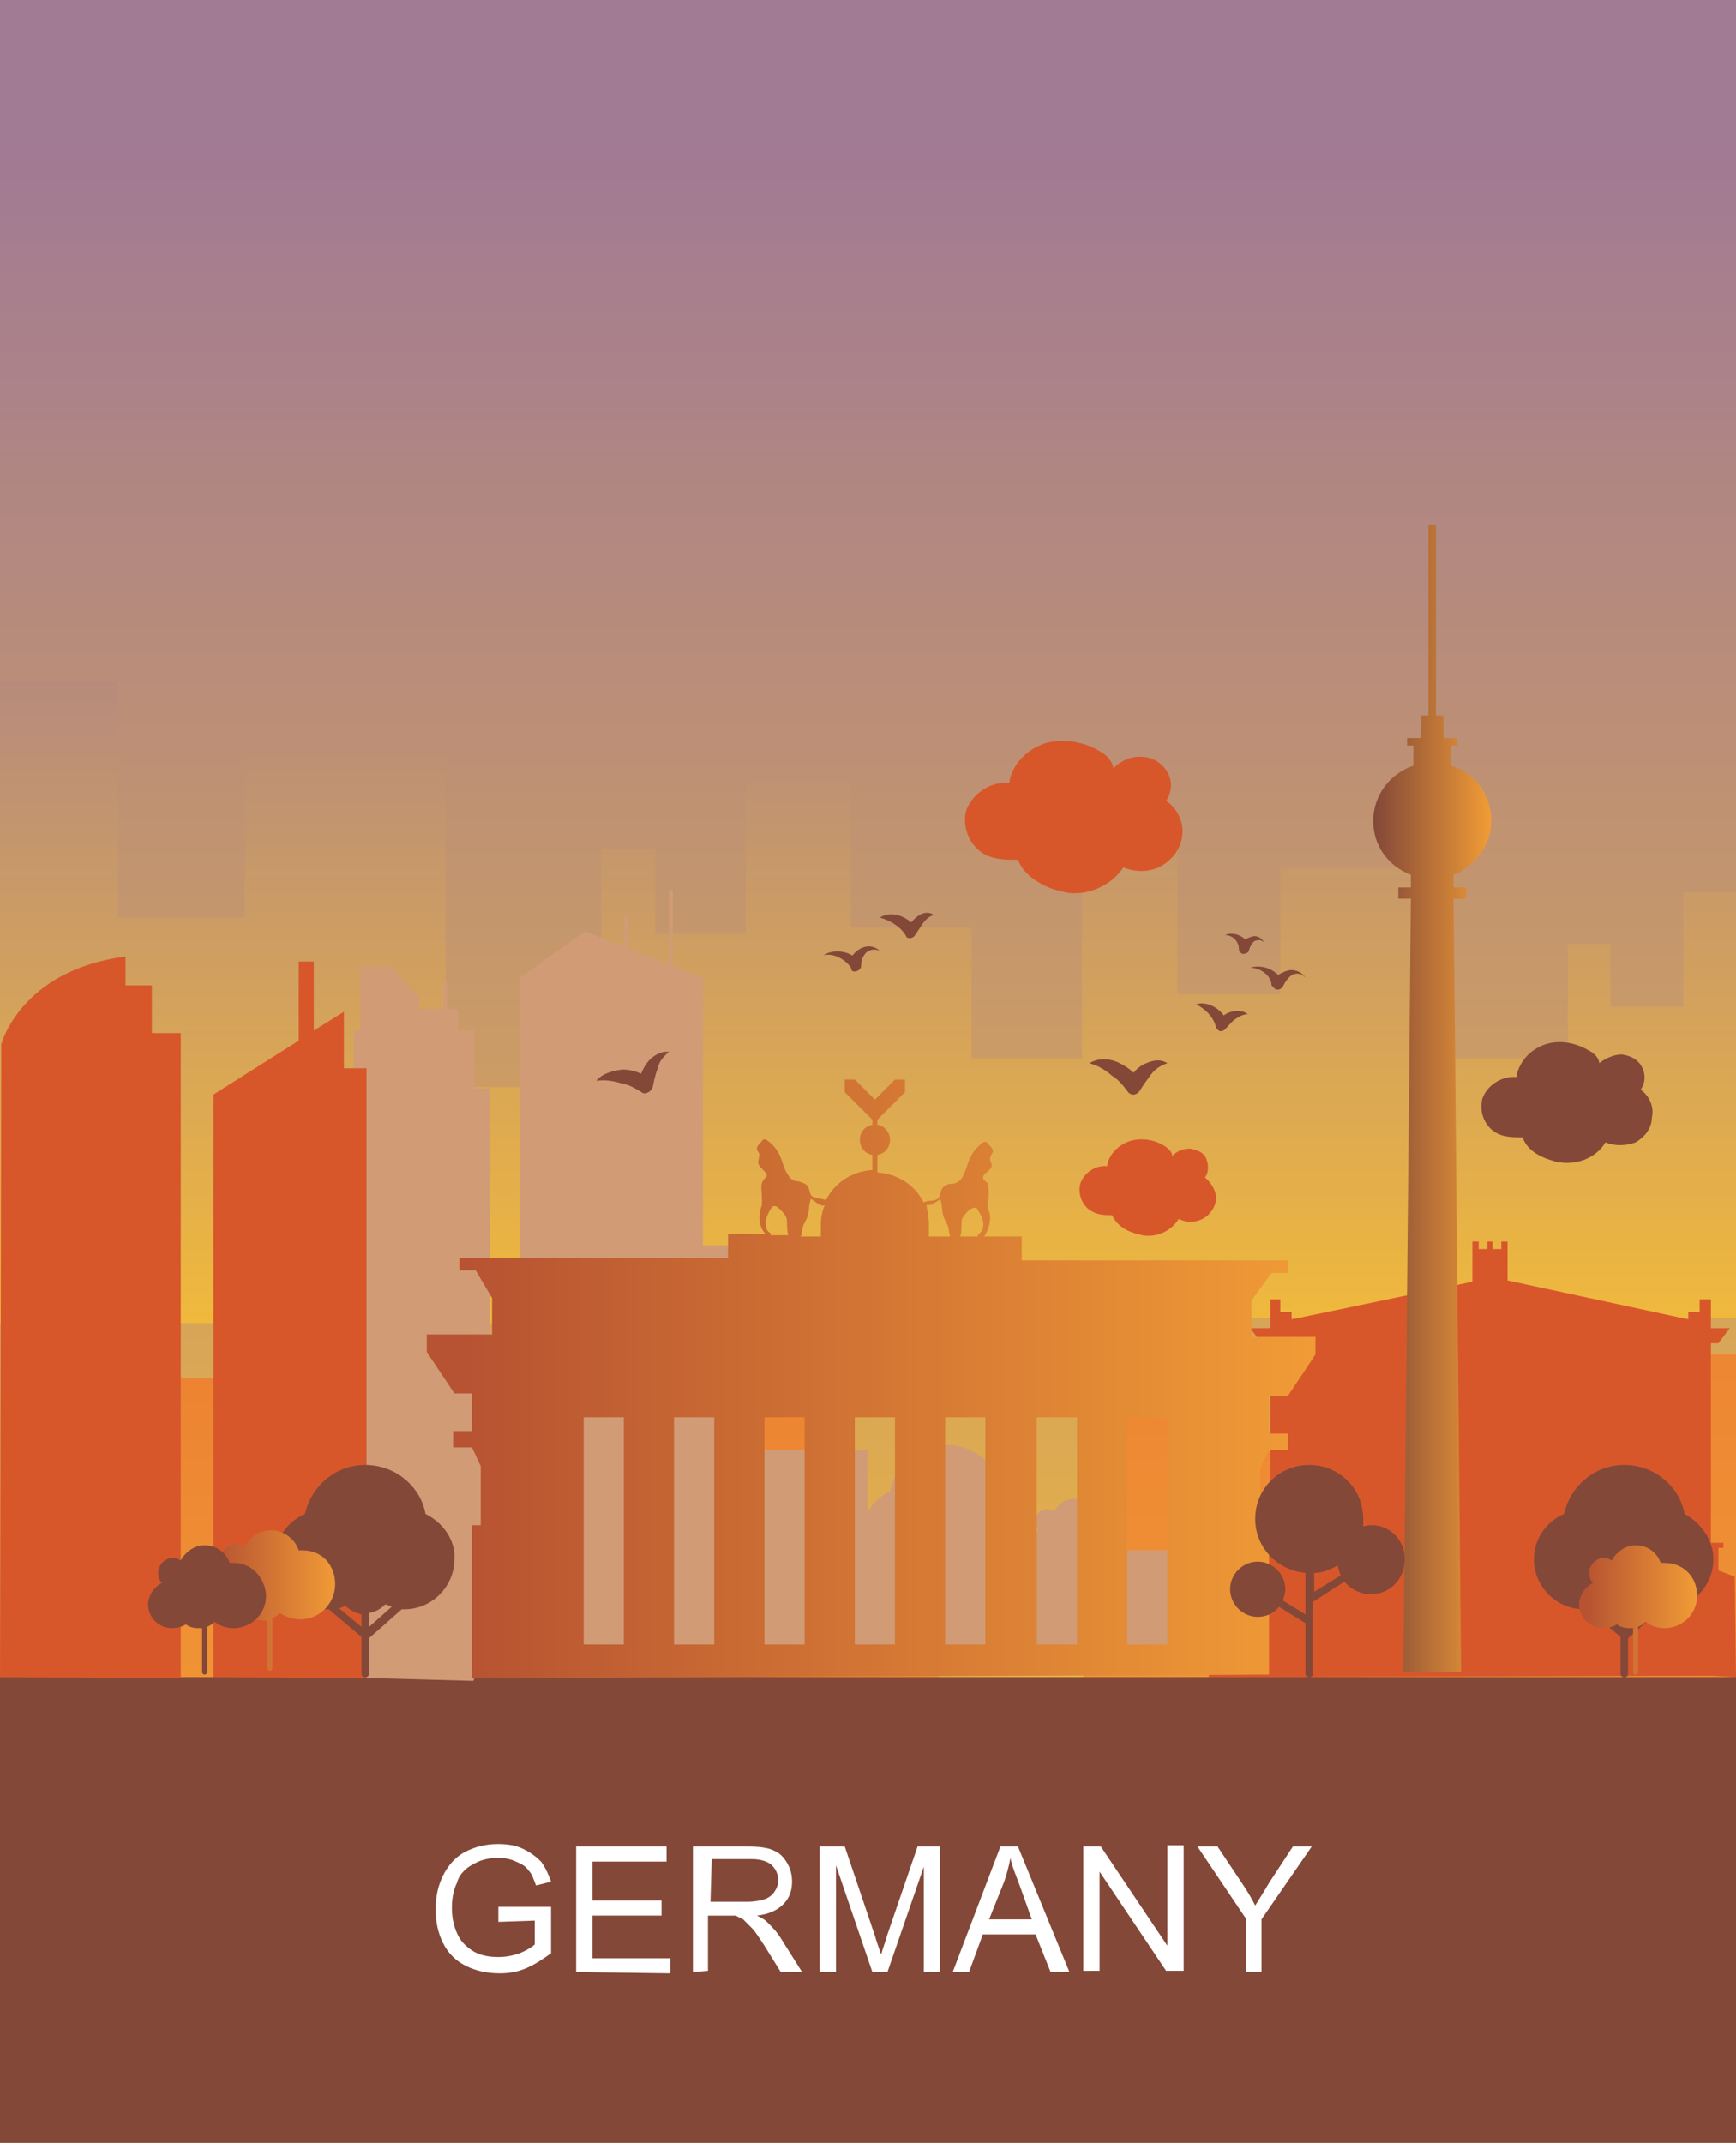 <svg xmlns="http://www.w3.org/2000/svg" xmlns:xlink="http://www.w3.org/1999/xlink" x="0px" y="0px" viewBox="0 0 138.3 170.7" style="enable-background:new 0 0 138.3 170.7;" xml:space="preserve"><rect x="0" y="0" width="138.3" height="170.7" fill="#333333" stroke="none"/><style type="text/css">	.st0{fill:url(#SVGID_1_);}	.st1{fill:url(#SVGID_2_);}	.st2{display:none;fill:url(#SVGID_3_);}	.st3{fill:url(#SVGID_4_);}	.st4{fill:url(#SVGID_5_);}	.st5{display:none;fill:url(#SVGID_6_);}	.st6{display:none;fill:#D7572B;}	.st7{display:none;fill:#B75332;}	.st8{display:none;fill:#834838;}	.st9{display:none;}	.st10{display:inline;fill:url(#SVGID_7_);}	.st11{display:inline;fill:#FFF097;}	.st12{fill:#834838;}	.st13{enable-background:new    ;}	.st14{fill:#FFFFFF;}	.st15{fill:#D7572B;}	.st16{display:inline;}	.st17{fill:#D19B75;}	.st18{display:none;fill:#A57569;}	.st19{fill:url(#SVGID_8_);}	.st20{fill:url(#SVGID_9_);}	.st21{display:none;fill:#2E2345;}	.st22{fill:url(#SVGID_10_);}	.st23{fill:url(#SVGID_11_);}</style><g id="Layer_1">	<g>					<linearGradient id="SVGID_1_" gradientUnits="userSpaceOnUse" x1="325.165" y1="1208.11" x2="325.165" y2="1351.796" gradientTransform="matrix(1 0 0 1 -256 -1198.261)">			<stop offset="1.350000e-02" style="stop-color:#A17A94"></stop>			<stop offset="1" style="stop-color:#F3BB39"></stop>		</linearGradient>		<rect class="st0" width="138.3" height="170.7"></rect>		<g>							<linearGradient id="SVGID_2_" gradientUnits="userSpaceOnUse" x1="325.182" y1="1232.283" x2="325.182" y2="1306.289" gradientTransform="matrix(1 0 0 1 -256 -1198.261)">				<stop offset="1.350000e-02" style="stop-color:#A17A94"></stop>				<stop offset="1" style="stop-color:#F3BB39"></stop>			</linearGradient>			<polygon class="st1" points="138.4,71.1 134.1,71.1 134.1,80.2 128.3,80.2 128.3,75.2 124.9,75.2 124.9,84.3 114.9,84.3     114.9,69.1 102,69.1 102,79.2 93.8,79.2 93.8,65 86.2,65 86.2,84.3 77.4,84.3 77.4,73.9 67.8,73.9 67.8,62.3 59.4,62.3     59.4,74.4 52.2,74.4 52.2,67.7 47.9,67.7 47.9,86.6 35.5,86.6 35.5,59.7 19.5,59.7 19.5,73.1 9.4,73.1 9.4,54.3 0,54.3 0,105.4     63.9,105.4 74.7,105.4 77.4,105.4 77.4,105 138.3,105 138.3,103.6 138.4,103.6    "></polygon>							<linearGradient id="SVGID_3_" gradientUnits="userSpaceOnUse" x1="328.502" y1="1271.197" x2="328.502" y2="1318.529" gradientTransform="matrix(1 0 0 1 -256 -1198.261)">				<stop offset="1.350000e-02" style="stop-color:#A17A94"></stop>				<stop offset="1" style="stop-color:#F3BB39"></stop>			</linearGradient>			<polygon class="st2" points="42,107.2 42,75 50.5,75 50.5,86.6 57.7,86.6 57.7,80.2 61.9,80.2 61.9,98.2 74.3,98.2 74.3,72.4     90.3,72.4 90.3,85.3 100.4,85.3 100.4,67.3 109.9,67.3 109.9,116.2 35.2,116.2 35.2,107.2    "></polygon>							<linearGradient id="SVGID_4_" gradientUnits="userSpaceOnUse" x1="368.4" y1="1283.72" x2="368.4" y2="1350.039" gradientTransform="matrix(1 0 0 1 -256 -1198.261)">				<stop offset="0" style="stop-color:#EC7C31"></stop>				<stop offset="1" style="stop-color:#F09B36"></stop>			</linearGradient>			<polygon class="st3" points="138.5,107.9 134.3,107.9 134.3,116.6 128.5,116.6 128.5,111.8 125,111.8 125,125.3 115,125.3     115,105.9 102.1,105.9 102.1,115.6 93.9,115.6 93.9,102.1 86.3,102.1 86.3,164.6 138.5,164.6    "></polygon>							<linearGradient id="SVGID_5_" gradientUnits="userSpaceOnUse" x1="293.479" y1="1297.272" x2="293.479" y2="1343.539" gradientTransform="matrix(1 0 0 1 -256 -1198.261)">				<stop offset="0" style="stop-color:#EC7C31"></stop>				<stop offset="1" style="stop-color:#F09B36"></stop>			</linearGradient>			<polygon class="st4" points="68,131.7 68,99.5 59.5,99.5 59.5,111.1 52.3,111.1 52.3,104.6 48.1,104.6 48.1,122.6 35.7,122.6     35.7,96.9 19.7,96.9 19.7,109.8 9.5,109.8 9.5,91.8 0.1,91.8 0.1,166.4 74.8,166.4 74.8,131.7    "></polygon>							<linearGradient id="SVGID_6_" gradientUnits="userSpaceOnUse" x1="306.274" y1="1287.28" x2="306.274" y2="1315.673" gradientTransform="matrix(1 0 0 1 -256 -1198.261)">				<stop offset="4.590000e-02" style="stop-color:#B75332"></stop>				<stop offset="0.992" style="stop-color:#F09B36"></stop>			</linearGradient>			<path class="st5" d="M100.4,101.5v-0.3c-7.1-2.5-17-9.7-21-12.7v-5.2h-0.6v-4.5h-0.2v-2.9h-0.4v2.9h-0.2v4.5h-0.9L76.6,78h-1.2    L74.2,72h-0.6L72.3,78h-1.2l-0.6,5.3h-0.8v-4.5h-0.2v-2.9h-0.4v2.9h-0.2v4.5h-0.7v1.4H32.1v-1.4h-0.6v-4.5h-0.2v-2.9h-0.4v2.9    h-0.2v4.5h-0.9L29.3,78h-1.2L26.8,72h-0.6L25,78h-1.2l-0.6,5.3h-0.8v-4.5h-0.2v-2.9h-0.4v2.9h-0.2v4.5H21v5.3    c-4,3-13.8,10.1-20.8,12.6v0.3c0.8-0.3,1.7-0.6,2.6-1v1.7c-0.9,0.3-1.8,0.5-2.6,0.7v0.3c0.8-0.2,1.7-0.4,2.6-0.7v5.1H0.2v1.6H21    v0.3H0.2v0.2H21v7.7h11v-6.6c5.1-0.5,11.1-0.8,17.6-0.8c6.9,0,13.3,0.3,18.6,0.9h0.1v6.5h11v-7.7h20.9v-0.2H79.4V109h20.9v-1.6    h-2.6v-5.1c0.9,0.3,1.8,0.5,2.6,0.7v-0.3c-0.8-0.2-1.7-0.4-2.6-0.7v-1.7C98.7,100.9,99.5,101.2,100.4,101.5z M93.6,98.3v2.3    c-1.2-0.4-2.3-0.9-3.5-1.4v-3C91.2,97,92.4,97.7,93.6,98.3z M97.2,107.5h-3.3v-6.4c1.1,0.4,2.2,0.8,3.3,1.1V107.5z M93.6,107.5    h-0.3v-6.6c0.1,0,0.2,0.1,0.3,0.1V107.5z M82.4,96.1c0.7,0.3,1.4,0.7,2.2,1.1v10.4h-2.2V96.1z M82,107.5h-1.3V95.3    c0.4,0.2,0.9,0.4,1.3,0.6V107.5z M86.2,97.9c0.8,0.4,1.7,0.8,2.6,1.1v8.5h-2.6V97.9z M85.9,107.5h-0.9V97.3    c0.3,0.1,0.6,0.3,0.9,0.4V107.5z M90.1,99.5c1,0.4,1.9,0.8,2.9,1.2v6.7h-2.9V99.5z M89.7,107.5h-0.6v-8.3    c0.2,0.1,0.4,0.2,0.6,0.2V107.5z M89.7,96v3.1c-1.2-0.5-2.4-1-3.5-1.6v-3.8C87.3,94.5,88.5,95.3,89.7,96z M85.9,93.5v3.9    c-1.2-0.6-2.4-1.1-3.5-1.7v-4.7C83.4,91.8,84.6,92.7,85.9,93.5z M82,90.8v4.8c-1-0.5-1.9-0.9-2.7-1.3v-5.4    C80.1,89.4,81,90.1,82,90.8z M68.4,106.1v1.6H32.1v-1.6h-0.9V94.4h0.9v-7.6h36.3v7.6h0.9v11.7L68.4,106.1L68.4,106.1z M68.4,86.3    v0.3H32.1v-0.3H68.4z M21,89v5.4c-0.8,0.4-1.6,0.8-2.5,1.3v-4.8C19.5,90.1,20.3,89.5,21,89z M19.8,107.5h-1.3V95.9    c0.4-0.2,0.9-0.4,1.3-0.6L19.8,107.5L19.8,107.5z M7,101c0.1,0,0.2-0.1,0.3-0.1v6.6H7V101z M6.6,107.5H3.4v-5.3    c1.1-0.3,2.2-0.7,3.2-1.1V107.5z M10.8,99.4c0.2-0.1,0.4-0.2,0.6-0.2v8.3h-0.6V99.4z M10.5,107.5H7.6v-6.7c1-0.4,1.9-0.8,2.9-1.2    V107.5z M14.7,97.7c0.3-0.1,0.6-0.3,0.9-0.4v10.2h-0.9V97.7z M14.3,107.5h-2.6V99c0.9-0.4,1.7-0.8,2.6-1.1V107.5z M18.2,107.5H16    V97.1c0.8-0.4,1.5-0.7,2.2-1.1V107.5z M18.2,91.1v4.7c-1.1,0.5-2.3,1.1-3.5,1.7v-3.9C15.9,92.7,17.1,91.8,18.2,91.1z M14.3,93.8    v3.8c-1.1,0.5-2.3,1-3.5,1.6V96C12,95.3,13.2,94.5,14.3,93.8z M10.5,96.3v3c-1.2,0.5-2.3,1-3.5,1.4v-2.3    C8.1,97.7,9.3,97,10.5,96.3z M3.1,100.3c1.1-0.5,2.3-1.1,3.5-1.8v2.3c-1.2,0.4-2.4,0.9-3.5,1.2V100.3z M20.2,107.5V95.1    c0.5-0.2,0.9-0.4,1.3-0.7h0.5v11.7H21v1.4L20.2,107.5L20.2,107.5z M32.1,109.6v-0.3h36.3v0.3H32.1z M78.5,106.1V94.4h0.6    c0.4,0.2,0.8,0.4,1.3,0.7v12.4h-1v-1.4L78.5,106.1L78.5,106.1z M93.9,100.8v-2.3c1.2,0.7,2.4,1.3,3.5,1.8v1.7    C96.3,101.7,95.1,101.2,93.9,100.8z"></path>			<g>				<polygon class="st6" points="0.2,114.9 2.5,110.7 2.5,106.9 4,106.9 4,110.3 6.8,115.1 6.8,119 11.7,119 15.1,112.7 15.1,106      16.6,106 16.6,112.4 19.7,118.4 24,118.4 27.1,111.8 27.1,106 28.8,106 28.8,111.2 32.7,119 37.8,123.2 37.8,167.6 0.3,167.6      0.3,133.9 0.2,133.9     "></polygon>				<polygon class="st7" points="87.1,118.8 87.1,117.1 86.2,117.1 86.2,112.8 86.1,112.8 86.1,111.8 85.9,111.8 85.9,110.1      85,110.1 85,111.8 84.8,111.8 84.8,112.8 84.7,112.8 84.7,114.3 84.1,114.3 84.1,111.5 83.9,111.5 83.9,110.5 83.7,110.5      83.7,108.6 82.8,108.6 82.8,110.5 82.6,110.5 82.6,111.5 82.5,111.5 82.5,114.3 80.1,114.3 80.1,112.1 79.9,112.1 79.9,111.1      79.7,111.1 79.7,109.3 78.8,109.3 78.8,111.1 78.7,111.1 78.7,112.1 78.5,112.1 78.5,114.3 77.4,114.3 77.4,112.8 77.3,112.8      77.3,111.8 77.1,111.8 77.1,110.1 76.2,110.1 76.2,111.8 76,111.8 76,112.8 75.8,112.8 75.8,117.1 75.3,117.1 75.3,118.8      74.5,118.8 74.5,120.6 75.3,120.6 75.3,122.3 72.1,122.3 72.1,121.2 69,121.2 69,122.3 61.9,122.3 61.9,121.2 58.8,121.2      58.8,122.3 56.5,122.3 56.5,120.6 56.9,120.6 56.9,118.8 56.5,118.8 56.5,117.1 55.6,117.1 55.6,112.8 55.4,112.8 55.4,111.8      55.2,111.8 55.2,110.1 54.3,110.1 54.3,111.8 54.2,111.8 54.2,112.8 54,112.8 54,114.3 53.4,114.3 53.4,111.5 53.2,111.5      53.2,110.5 53.1,110.5 53.1,108.6 52.1,108.6 52.1,110.5 52,110.5 52,111.5 51.8,111.5 51.8,114.3 49.4,114.3 49.4,112.1      49.2,112.1 49.2,111.1 49.1,111.1 49.1,109.3 48.2,109.3 48.2,111.1 48,111.1 48,112.1 47.8,112.1 47.8,114.3 46.8,114.3      46.8,112.8 46.6,112.8 46.6,111.8 46.4,111.8 46.4,110.1 45.5,110.1 45.5,111.8 45.4,111.8 45.4,112.8 45.2,112.8 45.2,117.1      44.6,117.1 44.6,118.8 43.9,118.8 43.9,120.6 44.6,120.6 44.6,127.9 44.4,127.9 44.4,164.6 87.1,164.6 87.1,130.8 87.1,130.8      87.1,120.6 87.6,120.6 87.6,118.8     "></polygon>				<path class="st8" d="M37.7,115v-1.6h1v-2.2c0,0-4.4-1.9-6.1-1.9c-1.5,0-6,1.9-6,1.9v2.2h0.8v1.6h-1.3v51.4h12.6V115H37.7z      M37.8,119.7h-3V116h3V119.7z M34,116v3.7h-3.4V116C30.6,116,34,116,34,116z M34,120.6v3.2h-3.4v-3.2H34z M34,124.7v3.2h-3.4     v-3.2H34z M29.8,123.8h-2.6v-3.2h2.6V123.8z M29.8,124.7v3.2h-2.6v-3.2H29.8z M29.8,128.8v3.2h-2.6v-3.2H29.8z M30.6,128.8H34     v3.2h-3.4V128.8z M34.8,128.8h3v3.2h-3V128.8z M34.8,127.9v-3.2h3v3.2H34.8z M34.8,123.8v-3.2h3v3.2H34.8z M29.8,116v3.7h-2.6     V116C27.2,116,29.8,116,29.8,116z M27.2,165.3v-32.4h2.6v2.7h0.8v-2.7H34v2.7h0.8v-2.7h3v32.4H27.2z"></path>				<g class="st9">											<linearGradient id="SVGID_7_" gradientUnits="userSpaceOnUse" x1="380.072" y1="1298.627" x2="380.072" y2="1364.191" gradientTransform="matrix(1 0 0 1 -256 -1198.261)">						<stop offset="0" style="stop-color:#834838"></stop>						<stop offset="0.992" style="stop-color:#F09B36"></stop>					</linearGradient>					<polygon class="st10" points="133.2,95.4 131.2,95.4 131.2,91.9 132.6,91.9 131.2,88.7 131.2,88.6 131.2,88.6 129.2,84.1       128.1,84.1 128.1,78.2 129.4,78.2 129.4,76.3 128.3,76.3 124.2,63.7 124.2,48 123.9,48 123.9,63.2 119.9,76.3 118.7,76.3       118.7,78.2 120,78.2 120,84.1 118.9,84.1 117,88.6 116.9,88.6 116.9,88.7 115.6,91.9 116.9,91.9 116.9,95.4 114.9,95.4       114.9,110.5 116,110.5 116,117 116.9,117 116.9,165.5 131.2,165.5 131.2,117 132.1,117 132.1,110.5 133.2,110.5      "></polygon>					<ellipse class="st11" cx="124.1" cy="103" rx="5" ry="4.9"></ellipse>				</g>				<rect x="0" y="133.6" class="st12" width="138.3" height="37.1"></rect>				<polygon class="st8" points="112.3,115.6 112.3,113.6 111.3,113.6 111.3,108.6 111.1,108.6 111.1,107.5 110.9,107.5      110.9,105.4 109.8,105.4 109.8,107.5 109.7,107.5 109.7,108.6 109.5,108.6 109.5,110.3 108.8,110.3 108.8,107.1 108.6,107.1      108.6,105.9 108.4,105.9 108.4,103.7 107.3,103.7 107.3,105.9 107.1,105.9 107.1,107.1 106.9,107.1 106.9,110.3 104.1,110.3      104.1,107.8 103.9,107.8 103.9,106.7 103.7,106.7 103.7,104.6 102.7,104.6 102.7,106.7 102.5,106.7 102.5,107.8 102.3,107.8      102.3,110.3 101.1,110.3 101.1,108.6 100.9,108.6 100.9,107.5 100.7,107.5 100.7,105.4 99.6,105.4 99.6,107.5 99.4,107.5      99.4,108.6 99.2,108.6 99.2,113.6 98.6,113.6 98.6,115.6 97.7,115.6 97.7,117.6 98.6,117.6 98.6,119.6 94.9,119.6 94.9,118.4      91.3,118.4 91.3,119.6 83,119.6 83,118.4 79.4,118.4 79.4,119.6 76.7,119.6 76.7,117.6 77.3,117.6 77.3,115.6 76.7,115.6      76.7,113.6 75.7,113.6 75.7,108.6 75.5,108.6 75.5,107.5 75.3,107.5 75.3,105.4 74.3,105.4 74.3,107.5 74.1,107.5 74.1,108.6      73.9,108.6 73.9,110.3 73.2,110.3 73.2,107.1 73,107.1 73,105.9 72.8,105.9 72.8,103.7 71.7,103.7 71.7,105.9 71.5,105.9      71.5,107.1 71.3,107.1 71.3,110.3 68.5,110.3 68.5,107.8 68.3,107.8 68.3,106.7 68.2,106.7 68.2,104.6 67.1,104.6 67.1,106.7      66.9,106.7 66.9,107.8 66.7,107.8 66.7,110.3 65.5,110.3 65.5,108.6 65.3,108.6 65.3,107.5 65.1,107.5 65.1,105.4 64,105.4      64,107.5 63.9,107.5 63.9,108.6 63.7,108.6 63.7,113.6 63,113.6 63,115.6 62.1,115.6 62.1,117.6 63,117.6 63,126.1 62.7,126.1      62.7,164.6 112.3,164.6 112.3,129.5 112.3,129.5 112.3,117.6 112.9,117.6 112.9,115.6     "></polygon>			</g>		</g>		<g>			<g class="st13">				<path class="st14" d="M39.7,153.1v-1.2l4.2,0v3.7c-0.7,0.5-1.3,0.9-2,1.2c-0.7,0.3-1.4,0.4-2.1,0.4c-1,0-1.9-0.2-2.7-0.6     s-1.4-1-1.8-1.8c-0.4-0.8-0.6-1.7-0.6-2.7c0-1,0.2-1.9,0.6-2.7s1-1.5,1.8-1.9s1.6-0.6,2.6-0.6c0.7,0,1.4,0.1,2,0.4s1,0.6,1.4,1     c0.3,0.4,0.6,1,0.8,1.6l-1.2,0.3c-0.2-0.5-0.3-0.9-0.6-1.2c-0.2-0.3-0.5-0.5-1-0.7c-0.4-0.2-0.9-0.3-1.4-0.3     c-0.6,0-1.1,0.1-1.6,0.3c-0.4,0.2-0.8,0.4-1.1,0.7s-0.5,0.6-0.6,1c-0.3,0.6-0.4,1.3-0.4,2c0,0.9,0.2,1.6,0.5,2.2s0.8,1,1.3,1.3     c0.6,0.3,1.2,0.4,1.9,0.4c0.6,0,1.1-0.1,1.7-0.3c0.5-0.2,1-0.5,1.2-0.7v-1.9L39.7,153.1L39.7,153.1z"></path>				<path class="st14" d="M45.9,157.1v-10h7.2v1.2h-5.9v3.1h5.5v1.2h-5.5v3.4h6.2v1.2L45.9,157.1L45.9,157.1z"></path>				<path class="st14" d="M55.2,157.1v-10h4.4c0.9,0,1.6,0.1,2,0.3c0.5,0.2,0.8,0.5,1.1,1c0.3,0.5,0.4,1,0.4,1.5     c0,0.7-0.2,1.3-0.7,1.8c-0.5,0.5-1.2,0.8-2.1,0.9c0.4,0.2,0.6,0.3,0.8,0.5c0.4,0.4,0.8,0.8,1.1,1.3l1.7,2.7h-1.7l-1.3-2.1     c-0.4-0.6-0.7-1.1-1-1.4c-0.3-0.3-0.5-0.5-0.7-0.7c-0.2-0.1-0.4-0.2-0.6-0.3c-0.2,0-0.4,0-0.7,0h-1.5v4.4L55.2,157.1L55.2,157.1     z M56.6,151.5h2.9c0.6,0,1.1-0.1,1.4-0.2c0.3-0.1,0.6-0.3,0.8-0.6c0.2-0.3,0.3-0.6,0.3-0.9c0-0.5-0.2-0.9-0.5-1.2     c-0.3-0.3-0.9-0.5-1.6-0.5h-3.2L56.6,151.5L56.6,151.5z"></path>				<path class="st14" d="M65.3,157.1v-10h2l2.4,7.1c0.2,0.7,0.4,1.2,0.5,1.5c0.1-0.4,0.3-0.9,0.5-1.6l2.4-7h1.8v10h-1.3v-8.4     l-2.9,8.4h-1.2l-2.9-8.5v8.5L65.3,157.1L65.3,157.1z"></path>				<path class="st14" d="M75.9,157.1l3.8-10h1.4l4.1,10h-1.5l-1.2-3h-4.2l-1.1,3H75.9z M78.8,152.9h3.4l-1-2.8     c-0.3-0.8-0.6-1.5-0.7-2.1c-0.1,0.6-0.3,1.3-0.5,1.9L78.8,152.9z"></path>				<path class="st14" d="M86.3,157.1v-10h1.4l5.3,7.9V147h1.3v10h-1.4l-5.3-7.9v7.9H86.3z"></path>				<path class="st14" d="M99.3,157.1v-4.2l-3.9-5.8H97l2,3c0.4,0.6,0.7,1.1,1,1.7c0.3-0.5,0.7-1.1,1.1-1.8l1.9-2.9h1.5l-4,5.8v4.2     L99.3,157.1L99.3,157.1z"></path>			</g>		</g>	</g></g><g id="Layer_2">	<g>		<g>			<g>				<g>					<g>						<path class="st15" d="M96,93.8c0.3-0.4,0.3-1,0.1-1.5c-0.2-0.5-0.7-0.7-1.3-0.8c-0.5,0-1.1,0.2-1.4,0.6c0-0.3-0.3-0.6-0.6-0.8       c-0.8-0.5-1.8-0.7-2.8-0.4c-0.9,0.3-1.7,1.1-1.8,2c-0.9-0.1-1.8,0.5-2.1,1.3c-0.3,0.8,0.1,1.9,0.9,2.3       c0.5,0.3,1.1,0.3,1.6,0.3c0.3,0.7,1,1.2,1.7,1.4c0.2,0.1,0.4,0.1,0.7,0.2c1.1,0.2,2.3-0.3,2.9-1.3c0.6,0.3,1.3,0.3,1.9,0       c0.6-0.3,1-0.9,1.1-1.6C96.9,94.9,96.5,94.2,96,93.8z"></path>					</g>				</g>				<g>					<g>						<path class="st12" d="M130.7,86.8c0.4-0.5,0.4-1.3,0.1-1.8c-0.3-0.6-0.9-0.9-1.6-1c-0.6,0-1.3,0.3-1.8,0.7       c0-0.4-0.4-0.8-0.8-1c-1-0.6-2.3-0.9-3.5-0.5c-1.2,0.4-2.1,1.4-2.3,2.6c-1.1-0.1-2.3,0.6-2.7,1.7c-0.3,1.1,0.2,2.3,1.2,2.8       c0.6,0.3,1.3,0.3,2,0.3c0.3,0.9,1.2,1.5,2.2,1.8c0.3,0.1,0.6,0.2,0.8,0.2c1.4,0.2,2.9-0.4,3.6-1.6c0.7,0.3,1.6,0.3,2.4,0       c0.7-0.4,1.3-1.1,1.3-2C131.8,88.2,131.4,87.3,130.7,86.8z"></path>					</g>				</g>				<g>					<g>						<path class="st15" d="M92.9,63.8c0.5-0.7,0.5-1.6,0.1-2.3c-0.4-0.7-1.2-1.2-2-1.2c-0.8-0.1-1.7,0.3-2.3,0.9       c-0.1-0.6-0.5-1-1-1.3c-1.3-0.8-2.9-1.1-4.4-0.7c-1.5,0.5-2.7,1.7-2.9,3.2c-1.4-0.2-2.9,0.8-3.4,2.1c-0.4,1.3,0.2,2.9,1.5,3.6       c0.8,0.4,1.7,0.4,2.6,0.4c0.4,1.1,1.6,1.9,2.7,2.3c0.3,0.1,0.7,0.2,1.1,0.3c1.7,0.3,3.6-0.5,4.6-2c0.9,0.4,2.1,0.4,3-0.1       c0.9-0.5,1.6-1.4,1.7-2.5C94.3,65.5,93.8,64.4,92.9,63.8z"></path>					</g>				</g>				<g class="st9">					<g class="st16">						<path class="st14" d="M149.8,77.1c0.5-0.2,0.8-0.7,0.9-1.3c0-0.5-0.2-1.1-0.7-1.4c0.3-0.3,0.3-0.8,0.1-1.2       c-0.2-0.4-0.6-0.6-1-0.6c-0.4,0-0.9,0.2-1.2,0.5c0-0.3-0.3-0.5-0.5-0.7c-0.7-0.4-1.5-0.6-2.3-0.3c-0.7,0.2-1.4,0.9-1.5,1.7       c-0.7-0.1-1.5,0.4-1.7,1.1c-0.2,0.7,0.1,1.5,0.7,1.8c0.4,0.2,0.9,0.2,1.3,0.2c0.2,0.6,0.8,1,1.4,1.2c0.2,0.1,0.4,0.1,0.6,0.1"></path>					</g>				</g>			</g>			<g>				<polygon class="st17" points="28.2,86.7 28.2,82.1 28.7,82.1 28.7,77 31.2,77 33.4,79.5 33.4,80.4 36.5,80.4 36.5,82.1      37.8,82.1 37.8,86.7 39,86.7 39,111.7 41.4,111.7 41.4,77.9 46.6,74.2 56,77.9 56,99.2 60.8,99.2 60.8,115.5 69.1,115.5      69.1,123.5 106.8,123.5 106.8,132.2 69.1,133.2 69.1,132.4 60.8,132.4 60.8,133.2 56,132.2 42.3,132.2 41.4,131.2 39,131.2      37.7,133.9 26.7,133.6 26.7,86.7     "></polygon>				<rect x="53.3" y="70.9" class="st17" width="0.3" height="7.4"></rect>				<rect x="49.7" y="72.9" class="st17" width="0.3" height="7.4"></rect>				<rect x="35.3" y="78.2" class="st17" width="0.3" height="7.4"></rect>				<path class="st17" d="M87.5,120.6c-0.1,0-0.2,0-0.2,0c-0.2-0.7-0.9-1.2-1.7-1.2c-0.7,0-1.3,0.4-1.6,1c-0.2-0.1-0.3-0.2-0.5-0.2     c-0.6,0-1,0.4-1,1c0,0.2,0.1,0.5,0.2,0.7c-0.5,0.3-0.9,0.8-0.9,1.5c0,0.9,0.7,1.6,1.6,1.6c0.3,0,0.7-0.1,0.9-0.3     c0.2,0.2,0.5,0.3,0.9,0.3c0.1,0,0.2,0,0.2,0v3c0,0.1,0.1,0.2,0.2,0.2c0.1,0,0.2-0.1,0.2-0.2v-3.1c0.2-0.1,0.3-0.2,0.5-0.3     c0.4,0.3,0.8,0.4,1.3,0.4c1.2,0,2.2-1,2.2-2.2C89.7,121.6,88.8,120.6,87.5,120.6z"></path>				<path class="st17" d="M79.9,118.8c-0.4-2.1-2.3-3.7-4.5-3.7c-2.2,0-4.1,1.6-4.5,3.7c-1.3,0.6-2.2,1.9-2.2,3.4     c0,2.1,1.7,3.7,3.7,3.7c0.1,0,0.2,0,0.2,0l2.4,2.1v2.7c0,0.2,0.1,0.3,0.3,0.3c0.2,0,0.3-0.1,0.3-0.3v-2.7l2.5-2.1     c0.1,0,0.2,0,0.2,0c2.1,0,3.7-1.7,3.7-3.7C82.1,120.7,81.2,119.4,79.9,118.8z M73.4,125.8c0.2,0,0.3-0.1,0.5-0.2     c0.3,0.3,0.7,0.6,1.2,0.6v1L73.4,125.8z M75.7,127.3v-1c0.5-0.1,0.9-0.3,1.2-0.6c0.2,0.1,0.3,0.1,0.5,0.2L75.7,127.3z"></path>				<polygon class="st15" points="136.9,125.1 136.9,123.3 137.3,123.3 137.3,122.9 136.3,122.9 136.3,107 136.9,107 137.8,105.8      136.3,105.8 136.3,105.5 136.3,104.6 136.3,104.5 136.3,103.5 135.4,103.5 135.4,104.5 134.5,104.5 134.5,105.1 120.1,102      120.1,99.5 120.1,98.9 119.6,98.9 119.6,99.5 118.9,99.5 118.9,98.9 118.5,98.9 118.5,99.5 117.8,99.5 117.8,98.9 117.3,98.9      117.3,99.5 117.3,102.1 102.9,105.1 102.9,104.5 102,104.5 102,103.5 101.2,103.5 101.2,104.5 101.2,104.6 101.2,105.5      101.2,105.8 99.6,105.8 100.5,107 101.2,107 101.2,122.9 100,122.9 100,123.3 100.5,123.3 100.5,125.2 96.3,126.6 96.3,133.6      101.2,133.6 101.5,133.6 136.3,133.5 138.3,133.6 138.2,125.6     "></polygon>				<path class="st18" d="M3.8,121.9c-0.2,0-0.4,0-0.5,0.1c0-0.2,0-0.3,0-0.5c0-1.9-1.5-3.4-3.4-3.4c-1.9,0-3.4,1.5-3.4,3.4     c0,1.8,1.4,3.3,3.2,3.4v2.7l-1.4-0.9c0.1-0.2,0.1-0.4,0.1-0.7c0-1-0.8-1.8-1.8-1.8c-1,0-1.8,0.8-1.8,1.8c0,1,0.8,1.8,1.8,1.8     c0.5,0,1-0.2,1.4-0.6l1.7,1v3.2c0,0.1,0.1,0.2,0.2,0.2c0.1,0,0.2-0.1,0.2-0.2v-4.6l2-1.3c0.4,0.5,1,0.8,1.7,0.8     c1.2,0,2.2-1,2.2-2.2C6,122.9,5,121.9,3.8,121.9z M0.1,126.2V125c0.5,0,1.1-0.2,1.5-0.5c0,0.2,0.1,0.4,0.2,0.6L0.1,126.2z"></path>				<path class="st12" d="M134.2,120.6c-0.4-2.2-2.4-3.9-4.8-3.9c-2.4,0-4.3,1.7-4.8,3.9c-1.4,0.6-2.4,2-2.4,3.6c0,2.2,1.8,4,4,4     c0.1,0,0.2,0,0.3,0l2.6,2.2v2.9c0,0.2,0.1,0.3,0.3,0.3c0.2,0,0.3-0.1,0.3-0.3v-2.8l2.6-2.3c0.1,0,0.2,0,0.2,0c2.2,0,4-1.8,4-4     C136.5,122.7,135.5,121.3,134.2,120.6z M127.3,128.1c0.2,0,0.3-0.1,0.5-0.2c0.3,0.3,0.8,0.6,1.3,0.7v1L127.3,128.1z      M129.7,129.6v-1.1c0.5-0.1,0.9-0.3,1.3-0.7c0.2,0.1,0.4,0.1,0.5,0.2L129.7,129.6z"></path>				<path class="st18" d="M-2,119.5c-0.2,0-0.4,0-0.7,0.1c0-0.2,0-0.4,0-0.6c0-2.4-1.9-4.3-4.3-4.3c-2.4,0-4.3,1.9-4.3,4.3     c0,2.3,1.8,4.1,4,4.3v3.3l-1.8-1.1c0.1-0.3,0.2-0.6,0.2-0.9c0-1.2-1-2.2-2.2-2.2s-2.2,1-2.2,2.2c0,1.2,1,2.2,2.2,2.2     c0.7,0,1.3-0.3,1.7-0.8l2.1,1.3v4c0,0.2,0.1,0.3,0.3,0.3c0.2,0,0.3-0.1,0.3-0.3v-5.7l2.5-1.6c0.5,0.6,1.3,1,2.1,1     c1.5,0,2.7-1.2,2.7-2.7C0.7,120.8-0.5,119.5-2,119.5z M-6.6,124.8v-1.5c0.7,0,1.3-0.3,1.9-0.6c0,0.3,0.1,0.5,0.2,0.8L-6.6,124.8     z"></path>				<g>					<polygon class="st15" points="27.4,85.1 27.4,80.6 25,82.1 25,76.6 23.8,76.6 23.8,82.9 17,87.2 17,133.6 29.2,133.7       29.2,85.1      "></polygon>					<linearGradient id="SVGID_8_" gradientUnits="userSpaceOnUse" x1="34.022" y1="109.99" x2="104.834" y2="109.99">						<stop offset="4.590000e-02" style="stop-color:#B75332"></stop>						<stop offset="0.992" style="stop-color:#F09B36"></stop>					</linearGradient>					<path class="st19" d="M102.6,111.2l2.2-3.3v-1.4h-5.1v-2.9l1.6-2.2h1.3v-1H81.4v-1.9h-3c0,0,0,0,0,0c0.4-0.6,0.6-1.4,0.4-2      c-0.1-0.1-0.1-0.3-0.1-0.4c0-0.1,0-0.3,0-0.4c0.1-0.4,0.1-0.9,0-1.3c0-0.1,0-0.2-0.1-0.2c-0.1-0.1-0.1-0.1-0.2-0.2      c-0.2-0.2,0-0.5,0.2-0.6c0.2-0.2,0.4-0.3,0.4-0.6c0-0.2-0.2-0.4-0.1-0.6c0-0.2,0.2-0.3,0.2-0.5c0-0.2-0.2-0.4-0.4-0.6      c0,0-0.1-0.1-0.1-0.1c-0.1-0.1-0.3,0-0.4,0.1c-0.4,0.3-0.7,0.7-0.9,1.1c-0.2,0.4-0.3,0.9-0.5,1.3c-0.1,0.3-0.3,0.6-0.6,0.7      c-0.1,0.1-0.3,0.1-0.4,0.1c-0.3,0-0.7,0.2-0.8,0.5c-0.1,0.2-0.1,0.4-0.2,0.6c-0.1,0.1-0.2,0.2-0.4,0.2c-0.2,0.1-0.6,0-0.8,0.2      c0,0,0,0,0,0c-0.7-1.4-2.1-2.3-3.7-2.4V92c0.6-0.1,1-0.6,1-1.2c0-0.6-0.4-1.1-1-1.2v-0.4l2.2-2.2v-1h-0.8l-1.6,1.6l-1.6-1.6      h-0.8v1l2.2,2.2v0.4c-0.6,0.1-1,0.6-1,1.2c0,0.6,0.4,1.1,1,1.2v1.2c-1.6,0.1-3,1-3.7,2.4c0,0,0,0,0,0c-0.2-0.1-0.6-0.1-0.8-0.2      c-0.2,0-0.3-0.1-0.4-0.2c-0.1-0.2-0.1-0.4-0.2-0.6c-0.1-0.3-0.5-0.4-0.8-0.5c-0.1,0-0.3,0-0.4-0.1c-0.3-0.1-0.4-0.4-0.6-0.7      c-0.2-0.4-0.3-0.9-0.5-1.3c-0.2-0.4-0.5-0.8-0.9-1.1c-0.1-0.1-0.3-0.2-0.4-0.1c-0.1,0-0.1,0.1-0.1,0.1      c-0.2,0.2-0.4,0.4-0.4,0.6c0,0.2,0.2,0.3,0.2,0.5c0,0.2-0.1,0.4-0.1,0.6c0,0.2,0.2,0.4,0.4,0.6c0.2,0.2,0.4,0.4,0.2,0.6      c-0.1,0.1-0.1,0.1-0.2,0.2c0,0.1-0.1,0.2-0.1,0.2c-0.1,0.4,0,0.9,0,1.3c0,0.1,0,0.3,0,0.4c0,0.2-0.1,0.3-0.1,0.4      c-0.2,0.7-0.1,1.5,0.4,2c0,0,0,0,0,0h-3v1.9H36.6v1h1.3l1.3,2.2v2.9H34v1.4l2.2,3.3h1.4v3h-1.5v1.3h1.5l0.7,1.5v4.7h-0.7v12.2      l63.5-0.3v-11.9h-0.7V117l0.7-1.5h1.5v-1.3h-1.5v-3H102.6z M49.7,131h-3.2v-18.1h3.2V131z M56.9,131h-3.2v-18.1h3.2V131z       M61,97.2c0.1-0.3,0.2-0.6,0.4-0.9c0.1-0.1,0.1-0.2,0.2-0.2c0.2-0.1,0.4,0.1,0.6,0.3c0.2,0.2,0.3,0.3,0.4,0.5      c0.1,0.2,0.1,0.4,0.1,0.5c0,0.3,0,0.7,0.1,1h-1.4c0,0,0-0.1,0-0.1c0-0.1-0.1-0.1-0.2-0.2C61,97.9,61,97.6,61,97.2z M64.1,131      h-3.2v-18.1h3.2V131z M65.4,97.5v1h-1.6c0,0,0,0,0,0c0.1-0.3,0.1-0.6,0.2-0.9c0.1-0.2,0.2-0.4,0.3-0.6c0.2-0.5,0.1-1,0.3-1.5      c0.2,0.1,0.4,0.3,0.6,0.4c0.2,0.1,0.3,0.2,0.5,0.1C65.5,96.5,65.4,97,65.4,97.5z M71.3,131h-3.2v-18.1h3.2V131z M76.6,97.5      c0-0.2,0-0.4,0.1-0.5c0.1-0.2,0.3-0.4,0.4-0.5c0.2-0.2,0.4-0.3,0.6-0.3c0.1,0,0.2,0.1,0.2,0.2c0.2,0.3,0.4,0.6,0.4,0.9      c0.1,0.3,0,0.7-0.2,0.9c-0.1,0.1-0.1,0.1-0.2,0.2c0,0,0,0.1,0,0.1h-1.4C76.6,98.2,76.6,97.8,76.6,97.5z M73.8,96      c0.2,0,0.4,0,0.5-0.1c0.2-0.1,0.4-0.2,0.6-0.4c0.2,0.5,0.1,1,0.3,1.5c0.1,0.2,0.2,0.4,0.3,0.6c0.1,0.3,0.1,0.6,0.2,0.9      c0,0,0,0,0,0H74v-1C74,97,73.9,96.5,73.8,96z M78.5,131h-3.2v-18.1h3.2V131z M85.8,131h-3.2v-18.1h3.2V131z M93,131h-3.2v-18.1      H93V131z"></path>					<linearGradient id="SVGID_9_" gradientUnits="userSpaceOnUse" x1="109.489" y1="87.446" x2="118.76" y2="87.446">						<stop offset="0" style="stop-color:#834838"></stop>						<stop offset="0.992" style="stop-color:#F09B36"></stop>					</linearGradient>					<path class="st20" d="M118.8,65.4c0-2.1-1.3-3.8-3.2-4.4v-1.6h0.5v-0.6H115V57h-0.6V41.8h-0.6V57h-0.6v1.8h-1.1v0.6h0.5V61      c-1.8,0.6-3.2,2.3-3.2,4.4c0,2,1.2,3.6,3,4.3l0,1h-1v0.9h1l-0.6,61.6h4.6l-0.6-61.6h1v-0.9h-1l0-1      C117.5,69,118.8,67.4,118.8,65.4z"></path>					<path class="st15" d="M0,133.6l0.1-50.4c0,0,1.5-5.9,9.9-7v2.3h2.1v3.8h2.3v51.4L0,133.6z"></path>					<rect x="-13.9" y="132.1" class="st21" width="166.7" height="3.2"></rect>				</g>				<g>					<path class="st21" d="M117.6,124c0,1.2,1,2.2,2.2,2.2c0.7,0,1.3-0.3,1.7-0.8l2,1.3v4.7c0,0.1,0.1,0.3,0.3,0.3      c0.1,0,0.3-0.1,0.3-0.3v-3.2l1.7-1.1c0.3,0.4,0.8,0.7,1.4,0.7c1,0,1.8-0.8,1.8-1.8c0-1-0.8-1.8-1.8-1.8s-1.8,0.8-1.8,1.8      c0,0.3,0.1,0.5,0.1,0.7l-1.5,0.9v-2.7c1.8-0.1,3.3-1.6,3.3-3.5c0-1.9-1.6-3.5-3.5-3.5c-1.9,0-3.5,1.6-3.5,3.5      c0,0.2,0,0.3,0,0.5c-0.2,0-0.3-0.1-0.5-0.1C118.6,121.7,117.6,122.7,117.6,124z M121.9,125c0.1-0.2,0.2-0.4,0.2-0.6      c0.5,0.3,1,0.4,1.5,0.5v1.3L121.9,125z"></path>					<path class="st21" d="M-10.4,124c0,1.2,1,2.2,2.2,2.2c0.7,0,1.3-0.3,1.7-0.8l2,1.3v4.7c0,0.1,0.1,0.3,0.3,0.3s0.3-0.1,0.3-0.3      v-3.2l1.7-1.1c0.3,0.4,0.8,0.7,1.4,0.7c1,0,1.8-0.8,1.8-1.8c0-1-0.8-1.8-1.8-1.8s-1.8,0.8-1.8,1.8c0,0.3,0.1,0.5,0.1,0.7      l-1.5,0.9v-2.7c1.8-0.1,3.3-1.6,3.3-3.5c0-1.9-1.6-3.5-3.5-3.5s-3.5,1.6-3.5,3.5c0,0.2,0,0.3,0,0.5c-0.2,0-0.3-0.1-0.5-0.1      C-9.4,121.7-10.4,122.7-10.4,124z M-6.2,125c0.1-0.2,0.2-0.4,0.2-0.6c0.5,0.3,1,0.4,1.5,0.5v1.3L-6.2,125z"></path>					<path class="st12" d="M33.9,120.6c-0.4-2.2-2.4-3.9-4.8-3.9c-2.4,0-4.3,1.7-4.8,3.9c-1.4,0.6-2.4,2-2.4,3.6c0,2.2,1.8,4,4,4      c0.1,0,0.2,0,0.3,0l2.6,2.2v2.9c0,0.2,0.1,0.3,0.3,0.3c0.2,0,0.3-0.1,0.3-0.3v-2.8l2.6-2.3c0.1,0,0.2,0,0.2,0c2.2,0,4-1.8,4-4      C36.3,122.7,35.3,121.3,33.9,120.6z M27,128.1c0.2,0,0.3-0.1,0.5-0.2c0.3,0.3,0.8,0.6,1.3,0.7v1L27,128.1z M29.4,129.6v-1.1      c0.5-0.1,0.9-0.3,1.3-0.7c0.2,0.1,0.4,0.1,0.5,0.2L29.4,129.6z"></path>					<linearGradient id="SVGID_10_" gradientUnits="userSpaceOnUse" x1="16.704" y1="127.619" x2="26.923" y2="127.619">						<stop offset="4.590000e-02" style="stop-color:#B75332"></stop>						<stop offset="0.992" style="stop-color:#F09B36"></stop>					</linearGradient>					<path class="st22" d="M24.1,123.5c-0.1,0-0.2,0-0.3,0c-0.3-0.9-1.2-1.6-2.2-1.6c-0.9,0-1.7,0.5-2.1,1.3      c-0.2-0.1-0.4-0.2-0.7-0.2c-0.7,0-1.3,0.6-1.3,1.3c0,0.3,0.1,0.6,0.3,0.8c-0.7,0.3-1.2,1.1-1.2,1.9c0,1.2,0.9,2.1,2.1,2.1      c0.4,0,0.9-0.1,1.2-0.4c0.3,0.2,0.7,0.4,1.1,0.4c0.1,0,0.2,0,0.3,0v3.8c0,0.1,0.1,0.2,0.2,0.2c0.1,0,0.2-0.1,0.2-0.2v-4      c0.2-0.1,0.4-0.2,0.6-0.4c0.5,0.3,1,0.5,1.6,0.5c1.6,0,2.8-1.3,2.8-2.8S25.7,123.5,24.1,123.5z"></path>					<path class="st12" d="M18.6,124.5c-0.1,0-0.2,0-0.3,0c-0.3-0.8-1-1.4-2-1.4c-0.8,0-1.5,0.5-1.9,1.2c-0.2-0.1-0.4-0.2-0.6-0.2      c-0.6,0-1.2,0.5-1.2,1.2c0,0.3,0.1,0.6,0.3,0.8c-0.6,0.3-1.1,1-1.1,1.7c0,1.1,0.9,1.9,1.9,1.9c0.4,0,0.8-0.1,1.1-0.3      c0.3,0.2,0.6,0.3,1,0.3c0.1,0,0.2,0,0.3,0v3.5c0,0.1,0.1,0.2,0.2,0.2c0.1,0,0.2-0.1,0.2-0.2v-3.6c0.2-0.1,0.4-0.2,0.6-0.4      c0.4,0.3,0.9,0.5,1.5,0.5c1.4,0,2.6-1.1,2.6-2.6C21.1,125.6,20,124.5,18.6,124.5z"></path>					<linearGradient id="SVGID_11_" gradientUnits="userSpaceOnUse" x1="125.964" y1="128.162" x2="135.199" y2="128.162">						<stop offset="4.590000e-02" style="stop-color:#B75332"></stop>						<stop offset="0.992" style="stop-color:#F09B36"></stop>					</linearGradient>					<path class="st23" d="M132.6,124.5c-0.1,0-0.2,0-0.3,0c-0.3-0.8-1-1.4-2-1.4c-0.8,0-1.5,0.5-1.9,1.2c-0.2-0.1-0.4-0.2-0.6-0.2      c-0.6,0-1.2,0.5-1.2,1.2c0,0.3,0.1,0.6,0.3,0.8c-0.6,0.3-1.1,1-1.1,1.7c0,1.1,0.9,1.9,1.9,1.9c0.4,0,0.8-0.1,1.1-0.3      c0.3,0.2,0.6,0.3,1,0.3c0.1,0,0.2,0,0.3,0v3.5c0,0.1,0.1,0.2,0.2,0.2c0.1,0,0.2-0.1,0.2-0.2v-3.6c0.2-0.1,0.4-0.2,0.6-0.4      c0.4,0.3,0.9,0.5,1.5,0.5c1.4,0,2.6-1.1,2.6-2.6C135.2,125.6,134.1,124.5,132.6,124.5z"></path>					<path class="st12" d="M109.3,121.5c-0.2,0-0.4,0-0.7,0.1c0-0.2,0-0.4,0-0.6c0-2.4-1.9-4.3-4.3-4.3c-2.4,0-4.3,1.9-4.3,4.3      c0,2.3,1.8,4.1,4,4.3v3.3l-1.8-1.1c0.1-0.3,0.2-0.6,0.2-0.9c0-1.2-1-2.2-2.2-2.2c-1.2,0-2.2,1-2.2,2.2c0,1.2,1,2.2,2.2,2.2      c0.7,0,1.3-0.3,1.7-0.8l2.1,1.3v4c0,0.2,0.1,0.3,0.3,0.3c0.2,0,0.3-0.1,0.3-0.3v-5.7l2.5-1.6c0.5,0.6,1.3,1,2.1,1      c1.5,0,2.7-1.2,2.7-2.7C112,122.8,110.8,121.5,109.3,121.5z M104.7,126.8v-1.5c0.7,0,1.3-0.3,1.9-0.6c0,0.3,0.1,0.5,0.2,0.8      L104.7,126.8z"></path>					<path class="st21" d="M136.1,117.2c-0.1,0-0.3,0-0.4,0c-0.4-1.3-1.7-2.3-3.2-2.3c-1.3,0-2.5,0.8-3,1.9c-0.3-0.2-0.6-0.3-1-0.3      c-1,0-1.9,0.8-1.9,1.9c0,0.5,0.2,0.9,0.5,1.2c-1,0.5-1.7,1.5-1.7,2.8c0,1.7,1.4,3.1,3.1,3.1c0.6,0,1.2-0.2,1.7-0.5      c0.5,0.3,1,0.6,1.6,0.6c0.1,0,0.3,0,0.4,0v5.6c0,0.2,0.1,0.3,0.3,0.3s0.3-0.1,0.3-0.3v-5.7c0.3-0.1,0.6-0.3,0.9-0.6      c0.7,0.5,1.5,0.8,2.4,0.8c2.3,0,4.1-1.8,4.1-4.1C140.2,119,138.4,117.2,136.1,117.2z"></path>				</g>			</g>			<g>				<g>					<g>						<path class="st12" d="M65.6,76.1c0.8-0.5,2-0.4,2.8,0.4l0,0l-0.8,0.1c0.2-0.4,0.6-0.9,1.1-1.1c0.5-0.2,1.1-0.1,1.4,0.3       c-0.4-0.3-0.9-0.1-1.1,0.1c-0.3,0.3-0.4,0.7-0.4,1.1c0,0.2-0.3,0.4-0.5,0.4c-0.2,0-0.3-0.1-0.3-0.3l0,0l0,0       C67.4,76.5,66.5,75.9,65.6,76.1z"></path>					</g>					<g>						<path class="st12" d="M70.1,73.1c0.9-0.6,2.3-0.1,2.9,0.9l-0.8,0c0.2-0.3,0.5-0.7,0.9-1c0.4-0.3,0.9-0.4,1.3-0.1       c-0.4,0.1-0.7,0.4-0.9,0.7c-0.2,0.3-0.4,0.6-0.6,0.9c-0.1,0.2-0.4,0.3-0.6,0.2c-0.1,0-0.1-0.1-0.1-0.1l0,0       C71.8,73.9,71.1,73.4,70.1,73.1z"></path>					</g>				</g>				<g>					<g>						<path class="st12" d="M99.6,77.1c0.9-0.3,2.1,0.1,2.6,1.1l0,0l-0.8-0.1c0.3-0.4,0.8-0.7,1.3-0.8c0.5-0.1,1.1,0.2,1.3,0.6       c-0.3-0.4-0.8-0.4-1.1-0.2c-0.3,0.2-0.5,0.5-0.7,0.9c-0.1,0.2-0.4,0.3-0.6,0.2c-0.1-0.1-0.2-0.2-0.3-0.3l0,0l0,0       C101.3,77.8,100.5,77.1,99.6,77.1z"></path>					</g>					<g>						<path class="st12" d="M97.6,74.5c0.6-0.3,1.5,0,2,0.8l0,0l-0.8-0.1c0.3-0.3,0.6-0.5,1-0.6c0.4-0.1,0.8,0.2,0.9,0.5       c-0.2-0.3-0.6-0.2-0.8-0.1c-0.2,0.2-0.3,0.4-0.4,0.7l0,0C99.5,75.9,99.2,76,99,76c-0.2-0.1-0.3-0.2-0.3-0.4l0,0       C98.7,75.1,98.3,74.5,97.6,74.5z"></path>					</g>					<g>						<path class="st12" d="M95.3,80c1-0.3,2.2,0.5,2.5,1.5l-0.8-0.2c0.3-0.3,0.7-0.6,1.1-0.7c0.4-0.1,1-0.1,1.3,0.2       c-0.4,0-0.7,0.2-1,0.4c-0.3,0.2-0.5,0.5-0.8,0.8c-0.2,0.2-0.5,0.2-0.6,0c0,0-0.1-0.1-0.1-0.1l0,0C96.7,81.1,96.2,80.5,95.3,80       z"></path>					</g>					<g>						<path class="st12" d="M86.8,84.7c0.6-0.4,1.5-0.4,2.2-0.1c0.7,0.3,1.4,0.8,1.8,1.5l-1,0c0.3-0.4,0.7-1,1.3-1.3       c0.6-0.3,1.3-0.5,1.9-0.1c-0.6,0.2-1,0.5-1.3,0.9c-0.3,0.4-0.6,0.8-0.9,1.3c-0.2,0.3-0.6,0.4-0.8,0.2c-0.1,0-0.1-0.1-0.2-0.2       l0,0c-0.3-0.4-0.7-0.9-1.2-1.2C88,85.2,87.5,84.9,86.8,84.7z"></path>					</g>				</g>				<g>					<path class="st12" d="M47.5,86.1c0.5-0.6,1.3-0.8,2.1-0.9c0.8,0,1.6,0.3,2.2,0.8l-1,0.3c0.2-0.6,0.4-1.2,0.8-1.7      c0.4-0.5,1.1-0.9,1.7-0.8c-0.5,0.4-0.8,0.8-0.9,1.3c-0.2,0.5-0.3,1-0.4,1.5c-0.1,0.3-0.4,0.5-0.7,0.5c-0.1,0-0.2-0.1-0.2-0.1      l0,0c-0.5-0.3-1-0.6-1.6-0.7C48.8,86.1,48.2,86,47.5,86.1z"></path>				</g>			</g>		</g>		<g class="st9">			<g>				<g class="st16">					<path class="st17" d="M-8.5,104.8c0.9,0,0.9-1.4,0-1.4C-9.4,103.5-9.4,104.8-8.5,104.8L-8.5,104.8z"></path>				</g>			</g>			<g>				<g class="st16">					<path class="st17" d="M-30.9,116.5c0.5,0,0.5-0.8,0-0.8C-31.4,115.7-31.4,116.5-30.9,116.5L-30.9,116.5z"></path>				</g>			</g>			<g>				<g class="st16">					<path class="st17" d="M-28,115.5c0.5,0,0.5-0.8,0-0.8C-28.5,114.7-28.5,115.5-28,115.5L-28,115.5z"></path>				</g>			</g>			<g>				<g class="st16">					<path class="st17" d="M-23,119.3c0.5,0,0.5-0.8,0-0.8C-23.6,118.5-23.6,119.3-23,119.3L-23,119.3z"></path>				</g>			</g>			<g>				<g class="st16">					<path class="st17" d="M-14.5,113.5c0.5,0,0.5-0.8,0-0.8C-15.1,112.7-15.1,113.5-14.5,113.5L-14.5,113.5z"></path>				</g>			</g>			<g>				<g class="st16">					<path class="st17" d="M-14.9,118.4c0.9,0,0.9-1.4,0-1.4C-15.7,117-15.7,118.4-14.9,118.4L-14.9,118.4z"></path>				</g>			</g>			<g>				<g class="st16">					<path class="st17" d="M-17.5,111.3c0.5,0,0.5-0.8,0-0.8C-18.1,110.5-18.1,111.3-17.5,111.3L-17.5,111.3z"></path>				</g>			</g>			<g>				<g class="st16">					<path class="st17" d="M66.9,87.2c0.9,0,0.9-1.4,0-1.4C66.1,85.8,66.1,87.2,66.9,87.2L66.9,87.2z"></path>				</g>			</g>			<g>				<g class="st16">					<path class="st17" d="M86.4,78.3c0.5,0,0.5-0.8,0-0.8C85.9,77.4,85.9,78.3,86.4,78.3L86.4,78.3z"></path>				</g>			</g>			<g>				<g class="st16">					<path class="st17" d="M79.6,78.9c0.9,0,0.9-1.4,0-1.4C78.7,77.6,78.7,78.9,79.6,78.9L79.6,78.9z"></path>				</g>			</g>			<g>				<g class="st16">					<path class="st17" d="M80.6,86c0.5,0,0.5-0.8,0-0.8C80.1,85.2,80.1,86,80.6,86L80.6,86z"></path>				</g>			</g>			<g>				<g class="st16">					<path class="st17" d="M139.7,61.1c0.5,0,0.5-0.8,0-0.8C139.2,60.3,139.2,61.1,139.7,61.1L139.7,61.1z"></path>				</g>			</g>			<g>				<g class="st16">					<path class="st17" d="M153.1,86c0.5,0,0.5-0.8,0-0.8C152.6,85.2,152.6,86,153.1,86L153.1,86z"></path>				</g>			</g>			<g>				<g class="st16">					<path class="st17" d="M101.4,92.6c0.9,0,0.9-1.4,0-1.4C100.5,91.2,100.5,92.6,101.4,92.6L101.4,92.6z"></path>				</g>			</g>			<g>				<g class="st16">					<path class="st17" d="M101.8,89.6c0.9,0,0.9-1.4,0-1.4C100.9,88.3,100.9,89.6,101.8,89.6L101.8,89.6z"></path>				</g>			</g>			<g>				<g class="st16">					<path class="st17" d="M94.8,69.7c0.9,0,0.9-1.4,0-1.4C93.9,68.3,93.9,69.7,94.8,69.7L94.8,69.7z"></path>				</g>			</g>			<g>				<g class="st16">					<path class="st17" d="M106.3,71.3c0.5,0,0.5-0.8,0-0.8C105.8,70.4,105.8,71.3,106.3,71.3L106.3,71.3z"></path>				</g>			</g>			<g>				<g class="st16">					<path class="st17" d="M122.9,76.4c0.9,0,0.9-1.4,0-1.4C122.1,75.1,122.1,76.4,122.9,76.4L122.9,76.4z"></path>				</g>			</g>			<g>				<g class="st16">					<path class="st17" d="M128.6,58c0.5,0,0.5-0.8,0-0.8C128.1,57.1,128.1,58,128.6,58L128.6,58z"></path>				</g>			</g>			<g>				<g class="st16">					<path class="st17" d="M141.2,83.1c0.5,0,0.5-0.8,0-0.8C140.7,82.3,140.7,83.1,141.2,83.1L141.2,83.1z"></path>				</g>			</g>			<g class="st16">				<g>					<path class="st17" d="M141.3,94.9c0.5,0,0.5-0.8,0-0.8C140.7,94.1,140.7,94.9,141.3,94.9L141.3,94.9z"></path>				</g>			</g>			<g class="st16">				<g>					<path class="st17" d="M78.3,84.5c0.5,0,0.5-0.8,0-0.8C77.7,83.7,77.7,84.5,78.3,84.5L78.3,84.5z"></path>				</g>			</g>			<g class="st16">				<g>					<path class="st17" d="M139.8,94c0.9,0,0.9-1.4,0-1.4C138.9,92.7,138.9,94,139.8,94L139.8,94z"></path>				</g>			</g>			<g class="st16">				<g>					<path class="st17" d="M146.3,107.2c0.5,0,0.5-0.8,0-0.8C145.8,106.4,145.8,107.2,146.3,107.2L146.3,107.2z"></path>				</g>			</g>			<g class="st16">				<g>					<path class="st17" d="M142.5,63.7c0.9,0,0.9-1.4,0-1.4C141.6,62.3,141.6,63.7,142.5,63.7L142.5,63.7z"></path>				</g>			</g>			<g class="st16">				<g>					<path class="st17" d="M-15.5,110.4c0.5,0,0.5-0.8,0-0.8C-16,109.6-16,110.4-15.5,110.4L-15.5,110.4z"></path>				</g>			</g>			<g class="st16">				<g>					<path class="st17" d="M-20.3,122.8c0.9,0,0.9-1.4,0-1.4C-21.2,121.4-21.2,122.8-20.3,122.8L-20.3,122.8z"></path>				</g>			</g>			<g class="st16">				<g>					<path class="st17" d="M131.1,67c0.9,0,0.9-1.4,0-1.4C130.3,65.6,130.3,67,131.1,67L131.1,67z"></path>				</g>			</g>			<g class="st16">				<g>					<path class="st17" d="M-6.8,107.3c0.5,0,0.5-0.8,0-0.8C-7.3,106.5-7.3,107.3-6.8,107.3L-6.8,107.3z"></path>				</g>			</g>			<g class="st16">				<g>					<path class="st17" d="M148.8,100.3c0.5,0,0.5-0.8,0-0.8C148.3,99.5,148.3,100.3,148.8,100.3L148.8,100.3z"></path>				</g>			</g>			<g class="st16">				<g>					<path class="st17" d="M147.1,86.2c0.9,0,0.9-1.4,0-1.4C146.3,84.9,146.2,86.2,147.1,86.2L147.1,86.2z"></path>				</g>			</g>			<g class="st16">				<g>					<path class="st17" d="M133.2,77.2c0.5,0,0.5-0.8,0-0.8C132.7,76.4,132.7,77.2,133.2,77.2L133.2,77.2z"></path>				</g>			</g>			<g class="st16">				<g>					<path class="st17" d="M-6.8,119.3c0.5,0,0.5-0.8,0-0.8C-7.3,118.5-7.3,119.3-6.8,119.3L-6.8,119.3z"></path>				</g>			</g>			<g class="st16">				<g>					<path class="st17" d="M-5.4,120.5c0.5,0,0.5-0.8,0-0.8C-6,119.7-6,120.5-5.4,120.5L-5.4,120.5z"></path>				</g>			</g>			<g class="st16">				<g>					<path class="st17" d="M125.7,58c0.5,0,0.5-0.8,0-0.8C125.2,57.1,125.2,58,125.7,58L125.7,58z"></path>				</g>			</g>			<g class="st16">				<g>					<path class="st17" d="M62.8,87c0.5,0,0.5-0.8,0-0.8C62.3,86.2,62.3,87,62.8,87L62.8,87z"></path>				</g>			</g>			<g class="st16">				<g>					<path class="st17" d="M105.6,94.3c0.5,0,0.5-0.8,0-0.8C105.1,93.5,105.1,94.3,105.6,94.3L105.6,94.3z"></path>				</g>			</g>			<g class="st16">				<g>					<path class="st17" d="M91.4,72.4c0.5,0,0.5-0.8,0-0.8C90.8,71.6,90.8,72.4,91.4,72.4L91.4,72.4z"></path>				</g>			</g>			<g class="st16">				<g>					<path class="st17" d="M135.1,66.1c0.5,0,0.5-0.8,0-0.8C134.6,65.3,134.6,66.1,135.1,66.1L135.1,66.1z"></path>				</g>			</g>			<g class="st16">				<g>					<path class="st17" d="M152.2,88.8c0.5,0,0.5-0.8,0-0.8C151.7,88,151.7,88.8,152.2,88.8L152.2,88.8z"></path>				</g>			</g>			<g class="st16">				<g>					<path class="st17" d="M143.7,101.2c0.5,0,0.5-0.8,0-0.8C143.1,100.4,143.1,101.2,143.7,101.2L143.7,101.2z"></path>				</g>			</g>			<g class="st16">				<g>					<path class="st17" d="M133.2,98.9c0.5,0,0.5-0.8,0-0.8C132.7,98.1,132.7,98.9,133.2,98.9L133.2,98.9z"></path>				</g>			</g>			<g class="st16">				<g>					<path class="st17" d="M135.9,78.3c0.5,0,0.5-0.8,0-0.8C135.4,77.5,135.4,78.3,135.9,78.3L135.9,78.3z"></path>				</g>			</g>			<g class="st16">				<g>					<path class="st17" d="M-20.3,107.3c0.5,0,0.5-0.8,0-0.8C-20.8,106.5-20.8,107.3-20.3,107.3L-20.3,107.3z"></path>				</g>			</g>			<g class="st16">				<g>					<path class="st17" d="M89.6,79.8c0.5,0,0.5-0.8,0-0.8C89.1,79,89.1,79.8,89.6,79.8L89.6,79.8z"></path>				</g>			</g>			<g class="st16">				<g>					<path class="st17" d="M118,94.9c0.5,0,0.5-0.8,0-0.8C117.5,94.1,117.5,94.9,118,94.9L118,94.9z"></path>				</g>			</g>			<g class="st16">				<g>					<path class="st17" d="M98.1,69.9c0.5,0,0.5-0.8,0-0.8C97.6,69,97.6,69.9,98.1,69.9L98.1,69.9z"></path>				</g>			</g>			<g class="st16">				<g>					<path class="st17" d="M122.3,73.1c0.5,0,0.5-0.8,0-0.8C121.8,72.3,121.8,73.1,122.3,73.1L122.3,73.1z"></path>				</g>			</g>			<g class="st16">				<g>					<path class="st17" d="M155.3,97.7c0.9,0,0.9-1.4,0-1.4C154.5,96.3,154.5,97.7,155.3,97.7L155.3,97.7z"></path>				</g>			</g>			<g class="st16">				<g>					<path class="st17" d="M94.8,92.7c0.5,0,0.5-0.8,0-0.8C94.2,91.9,94.2,92.7,94.8,92.7L94.8,92.7z"></path>				</g>			</g>			<g class="st16">				<g>					<path class="st17" d="M147.1,102c0.5,0,0.5-0.8,0-0.8C146.6,101.2,146.6,102,147.1,102L147.1,102z"></path>				</g>			</g>			<g class="st16">				<g>					<path class="st17" d="M104.8,66.8c0.9,0,0.9-1.4,0-1.4C103.9,65.4,103.9,66.8,104.8,66.8L104.8,66.8z"></path>				</g>			</g>			<g class="st16">				<g>					<path class="st17" d="M150.2,112.4c0.9,0,0.9-1.4,0-1.4C149.4,111.1,149.4,112.4,150.2,112.4L150.2,112.4z"></path>				</g>			</g>			<g class="st16">				<g>					<path class="st17" d="M148.8,107.2c0.5,0,0.5-0.8,0-0.8C148.3,106.4,148.3,107.2,148.8,107.2L148.8,107.2z"></path>				</g>			</g>		</g>	</g></g></svg>